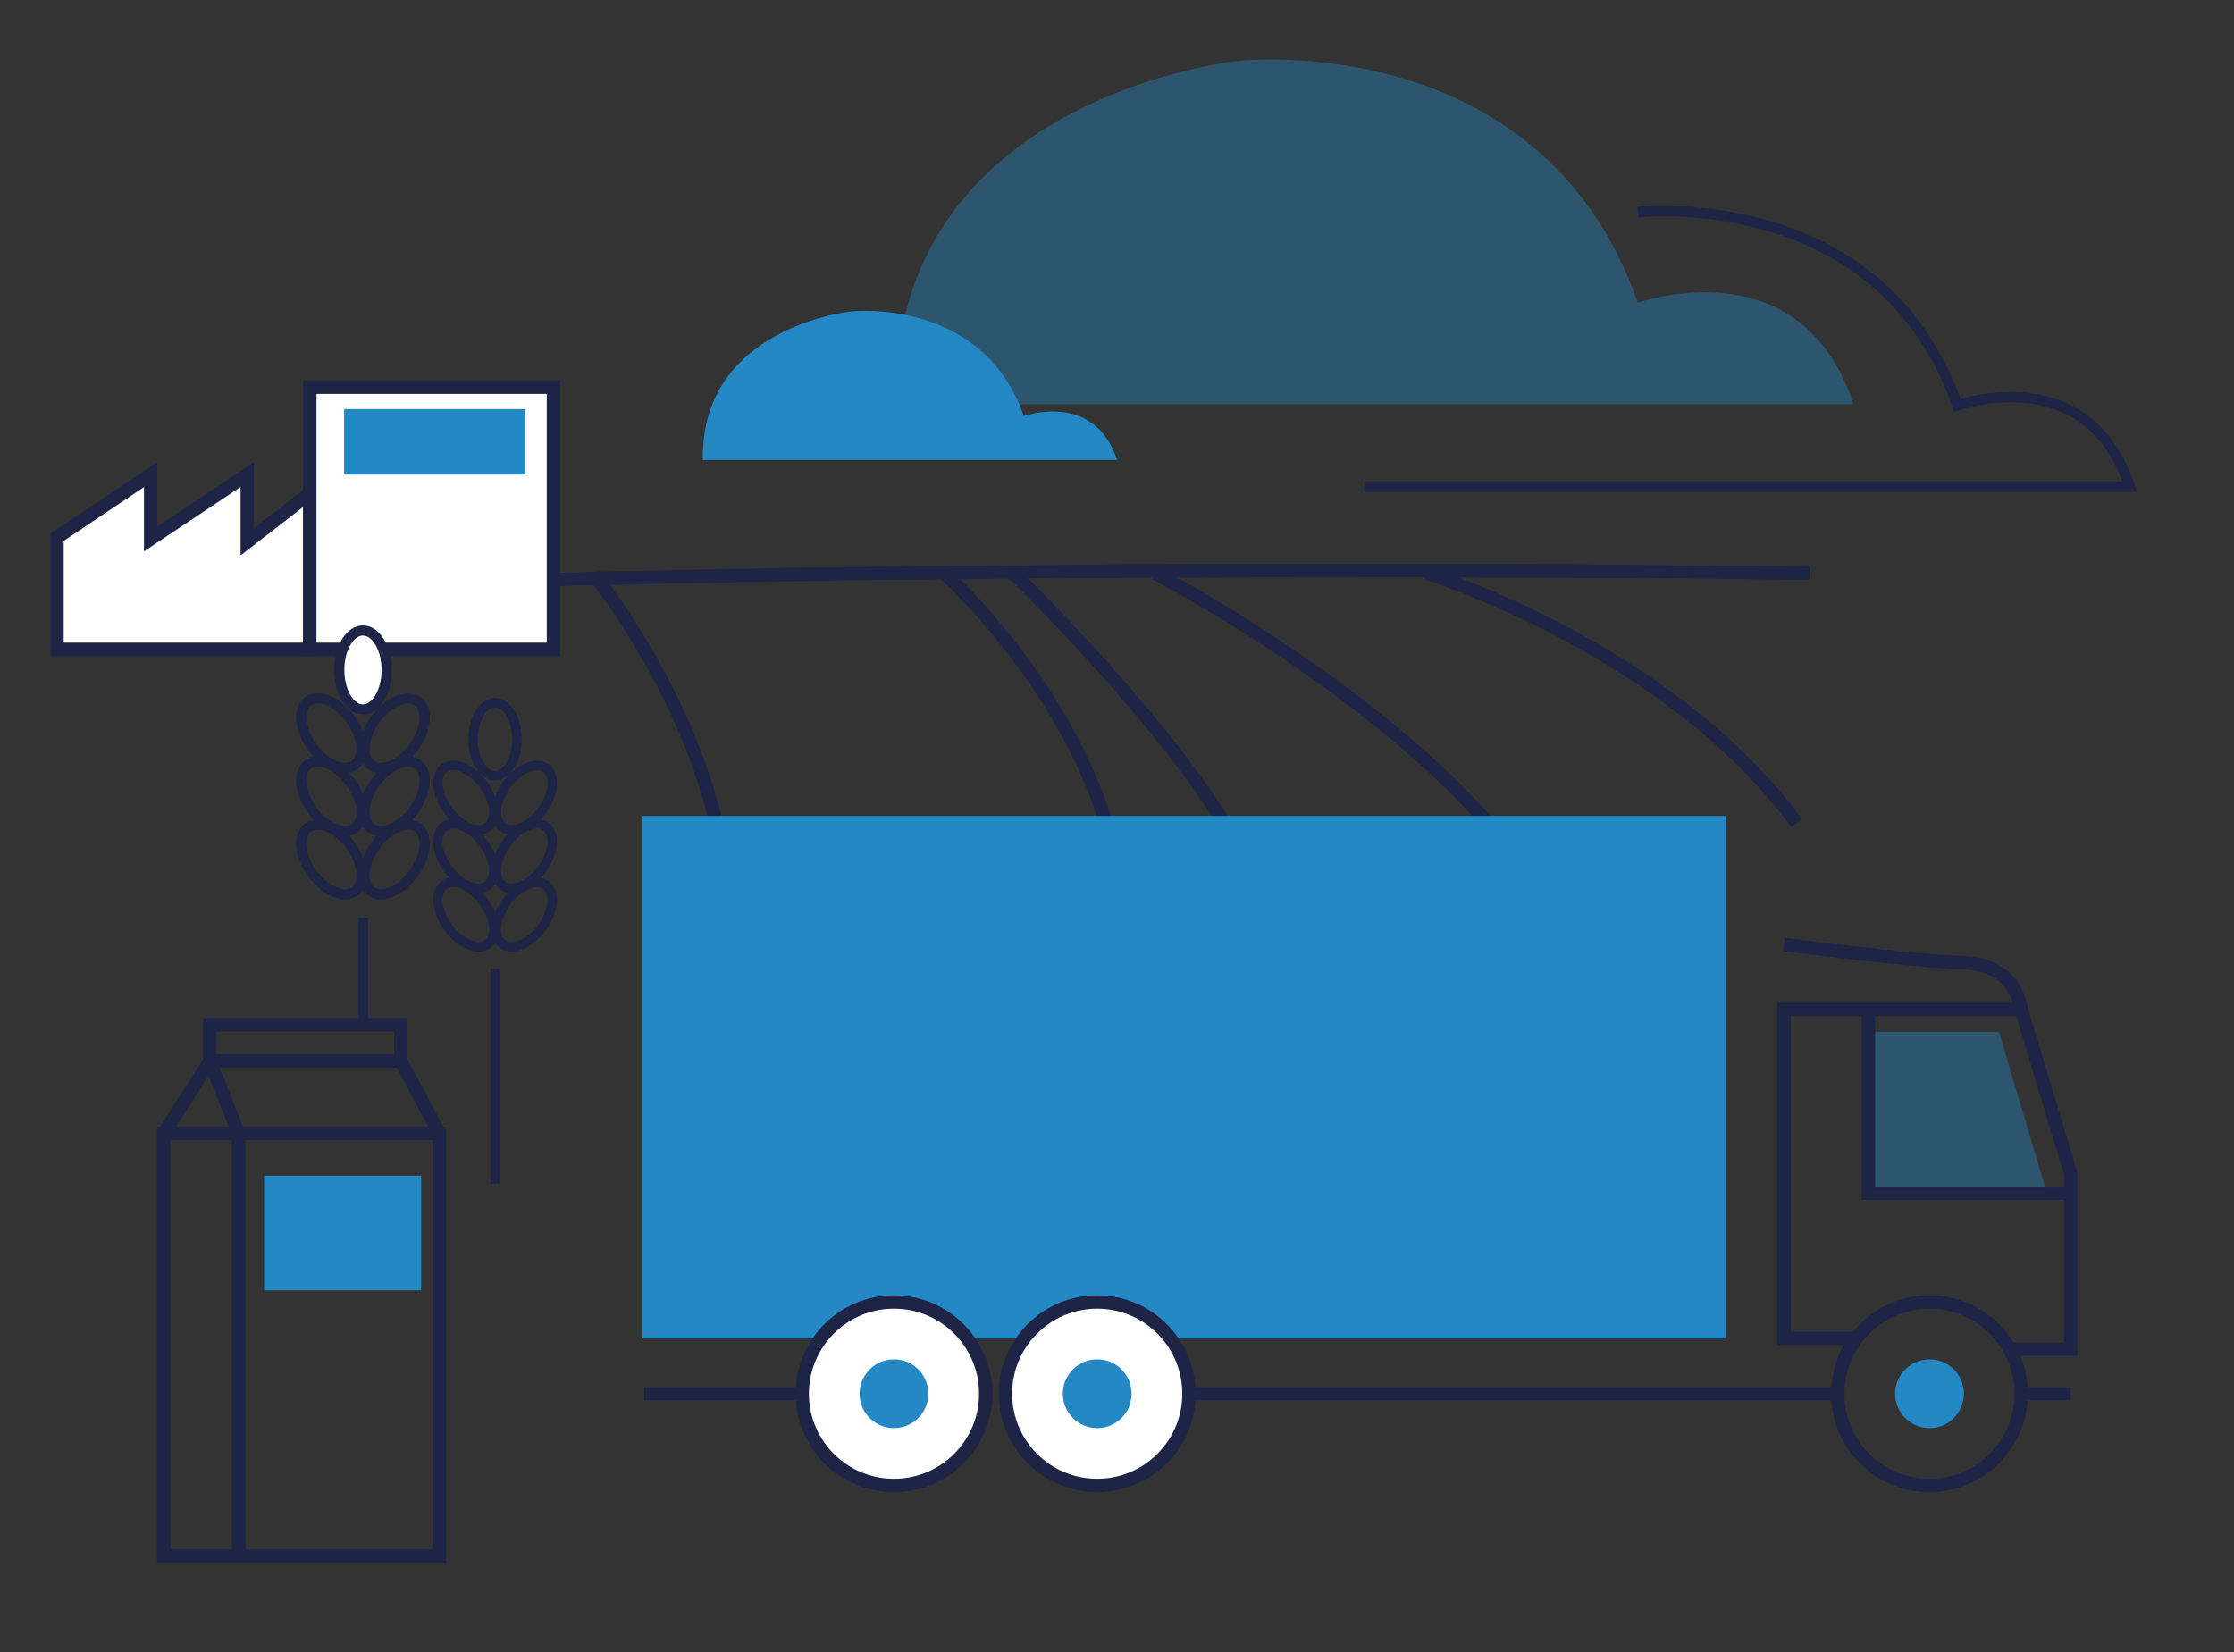 <svg xmlns="http://www.w3.org/2000/svg" id="Ebene_1" width="534" height="395" viewBox="0 0 534 395"><rect x="0" y="0" width="534" height="395" fill="#333333" stroke="none"/><defs><style>.cls-1,.cls-2,.cls-3,.cls-4,.cls-5,.cls-6{stroke:#1d2445;stroke-miterlimit:10;}.cls-1,.cls-3{stroke-width:3.19px;}.cls-1,.cls-4{fill:#fff;}.cls-2{stroke-width:2.24px;}.cls-2,.cls-3,.cls-5,.cls-6{fill:none;}.cls-7,.cls-8{fill:#2488c5;}.cls-4,.cls-5{stroke-width:2.42px;}.cls-8{opacity:.4;}.cls-6{stroke-width:2.46px;}</style></defs><path class="cls-7" d="M168.01,109.96h99.02c-5.5-16.57-22.3-10.49-22.3-10.49-9.96-28.57-41.29-25.01-41.29-25.01,0,0-36,3.61-35.43,35.5Z"></path><path class="cls-8" d="M214.1,96.63h228.97c-12.73-38.31-51.56-24.25-51.56-24.25C368.47,6.31,296.04,14.55,296.04,14.55c0,0-83.25,8.36-81.93,82.08Z"></path><path class="cls-6" d="M391.59,50.73s57.89-6.59,76.3,46.21c0,0,31.04-11.23,41.2,19.38h-182.99"></path><path class="cls-3" d="M432.53,137.01s-268.13-3.63-419.03,6.65"></path><path class="cls-3" d="M341.02,137.01s57.65,17.88,88.44,59.75"></path><path class="cls-3" d="M276.06,137.01s67.97,35.24,93.12,78.03"></path><path class="cls-3" d="M241.59,136.39s52.44,50.86,58.44,76.86"></path><path class="cls-3" d="M225.68,137.01s38.36,34.24,42.35,78.03"></path><path class="cls-3" d="M142.01,137.44s30.02,36.81,31.83,78.1"></path><g><polygon class="cls-8" points="489 284.28 447.62 284.28 447.62 246.69 477.82 246.69 489 284.28"></polygon><rect class="cls-7" x="153.5" y="195.07" width="259.08" height="124.92"></rect><circle class="cls-1" cx="213.69" cy="333.2" r="21.93"></circle><circle class="cls-7" cx="213.69" cy="333.2" r="8.22"></circle><circle class="cls-1" cx="262.27" cy="333.2" r="21.93"></circle><circle class="cls-7" cx="262.27" cy="333.2" r="8.22"></circle><circle class="cls-3" cx="461.21" cy="333.2" r="21.93"></circle><circle class="cls-7" cx="461.21" cy="333.2" r="8.22"></circle><line class="cls-3" x1="154" y1="333.2" x2="191.76" y2="333.2"></line><line class="cls-3" x1="284.2" y1="333.2" x2="439.28" y2="333.2"></line><line class="cls-3" x1="483.14" y1="333.2" x2="495" y2="333.2"></line><polyline class="cls-3" points="443.72 319.98 426.46 319.98 426.46 241.33 483.14 241.33 495 280.66 495 322.54 480.37 322.54"></polyline><polyline class="cls-3" points="446.62 241.33 446.62 285.28 495 285.28"></polyline><path class="cls-3" d="M483.14,241.33s-.81-10.76-13.71-11.16c-12.9-.41-42.97-4.4-42.97-4.4"></path></g><polygon class="cls-1" points="13.63 155.23 13.63 128.47 36.01 113.46 36.01 128.83 59.1 113.46 59.1 129.54 74.05 117.94 74.05 155.23 13.63 155.23"></polygon><polygon class="cls-1" points="74.05 155.23 132.29 155.23 132.29 92.58 74.05 92.58 74.05 117.94 74.05 155.23"></polygon><rect class="cls-7" x="82.25" y="97.8" width="43.27" height="15.66"></rect><g><g><ellipse class="cls-4" cx="86.76" cy="160.17" rx="5.66" ry="9.44"></ellipse><ellipse class="cls-5" cx="94.31" cy="175.27" rx="9.44" ry="5.66" transform="translate(-102.83 147.9) rotate(-53.81)"></ellipse><ellipse class="cls-5" cx="94.31" cy="190.37" rx="9.44" ry="5.66" transform="translate(-115.02 154.08) rotate(-53.81)"></ellipse><ellipse class="cls-5" cx="94.31" cy="205.47" rx="9.44" ry="5.66" transform="translate(-127.21 160.27) rotate(-53.81)"></ellipse><ellipse class="cls-5" cx="79.21" cy="175.27" rx="5.66" ry="9.44" transform="translate(-88.21 80.58) rotate(-36.19)"></ellipse><ellipse class="cls-5" cx="79.21" cy="190.37" rx="5.66" ry="9.44" transform="translate(-97.12 83.5) rotate(-36.19)"></ellipse><ellipse class="cls-5" cx="79.21" cy="205.47" rx="5.66" ry="9.44" transform="translate(-106.04 86.41) rotate(-36.19)"></ellipse></g><line class="cls-5" x1="86.76" y1="219.4" x2="86.76" y2="245"></line></g><g><g><ellipse class="cls-2" cx="118.34" cy="176.72" rx="5.24" ry="8.74"></ellipse><ellipse class="cls-2" cx="125.33" cy="190.7" rx="8.74" ry="5.24" transform="translate(-102.58 179.25) rotate(-53.81)"></ellipse><ellipse class="cls-2" cx="125.33" cy="204.67" rx="8.74" ry="5.24" transform="translate(-113.86 184.97) rotate(-53.81)"></ellipse><ellipse class="cls-2" cx="125.33" cy="218.65" rx="8.74" ry="5.24" transform="translate(-125.14 190.7) rotate(-53.81)"></ellipse><ellipse class="cls-2" cx="111.35" cy="190.7" rx="5.24" ry="8.74" transform="translate(-91.11 102.54) rotate(-36.19)"></ellipse><ellipse class="cls-2" cx="111.35" cy="204.67" rx="5.24" ry="8.74" transform="translate(-99.37 105.24) rotate(-36.19)"></ellipse><ellipse class="cls-2" cx="111.35" cy="218.65" rx="5.24" ry="8.74" transform="translate(-107.62 107.93) rotate(-36.19)"></ellipse></g><line class="cls-2" x1="118.34" y1="231.54" x2="118.34" y2="283"></line></g><rect class="cls-3" x="39.14" y="270.98" width="65.86" height="101.02"></rect><polyline class="cls-3" points="57.04 372 57.04 270.98 50.16 253.66 39.14 270.98"></polyline><polyline class="cls-3" points="95.81 253.66 95.81 245 50.16 245 50.16 253.66 95.81 253.66 105 270.98"></polyline><rect class="cls-7" x="63.15" y="281.08" width="37.52" height="27.42"></rect></svg>